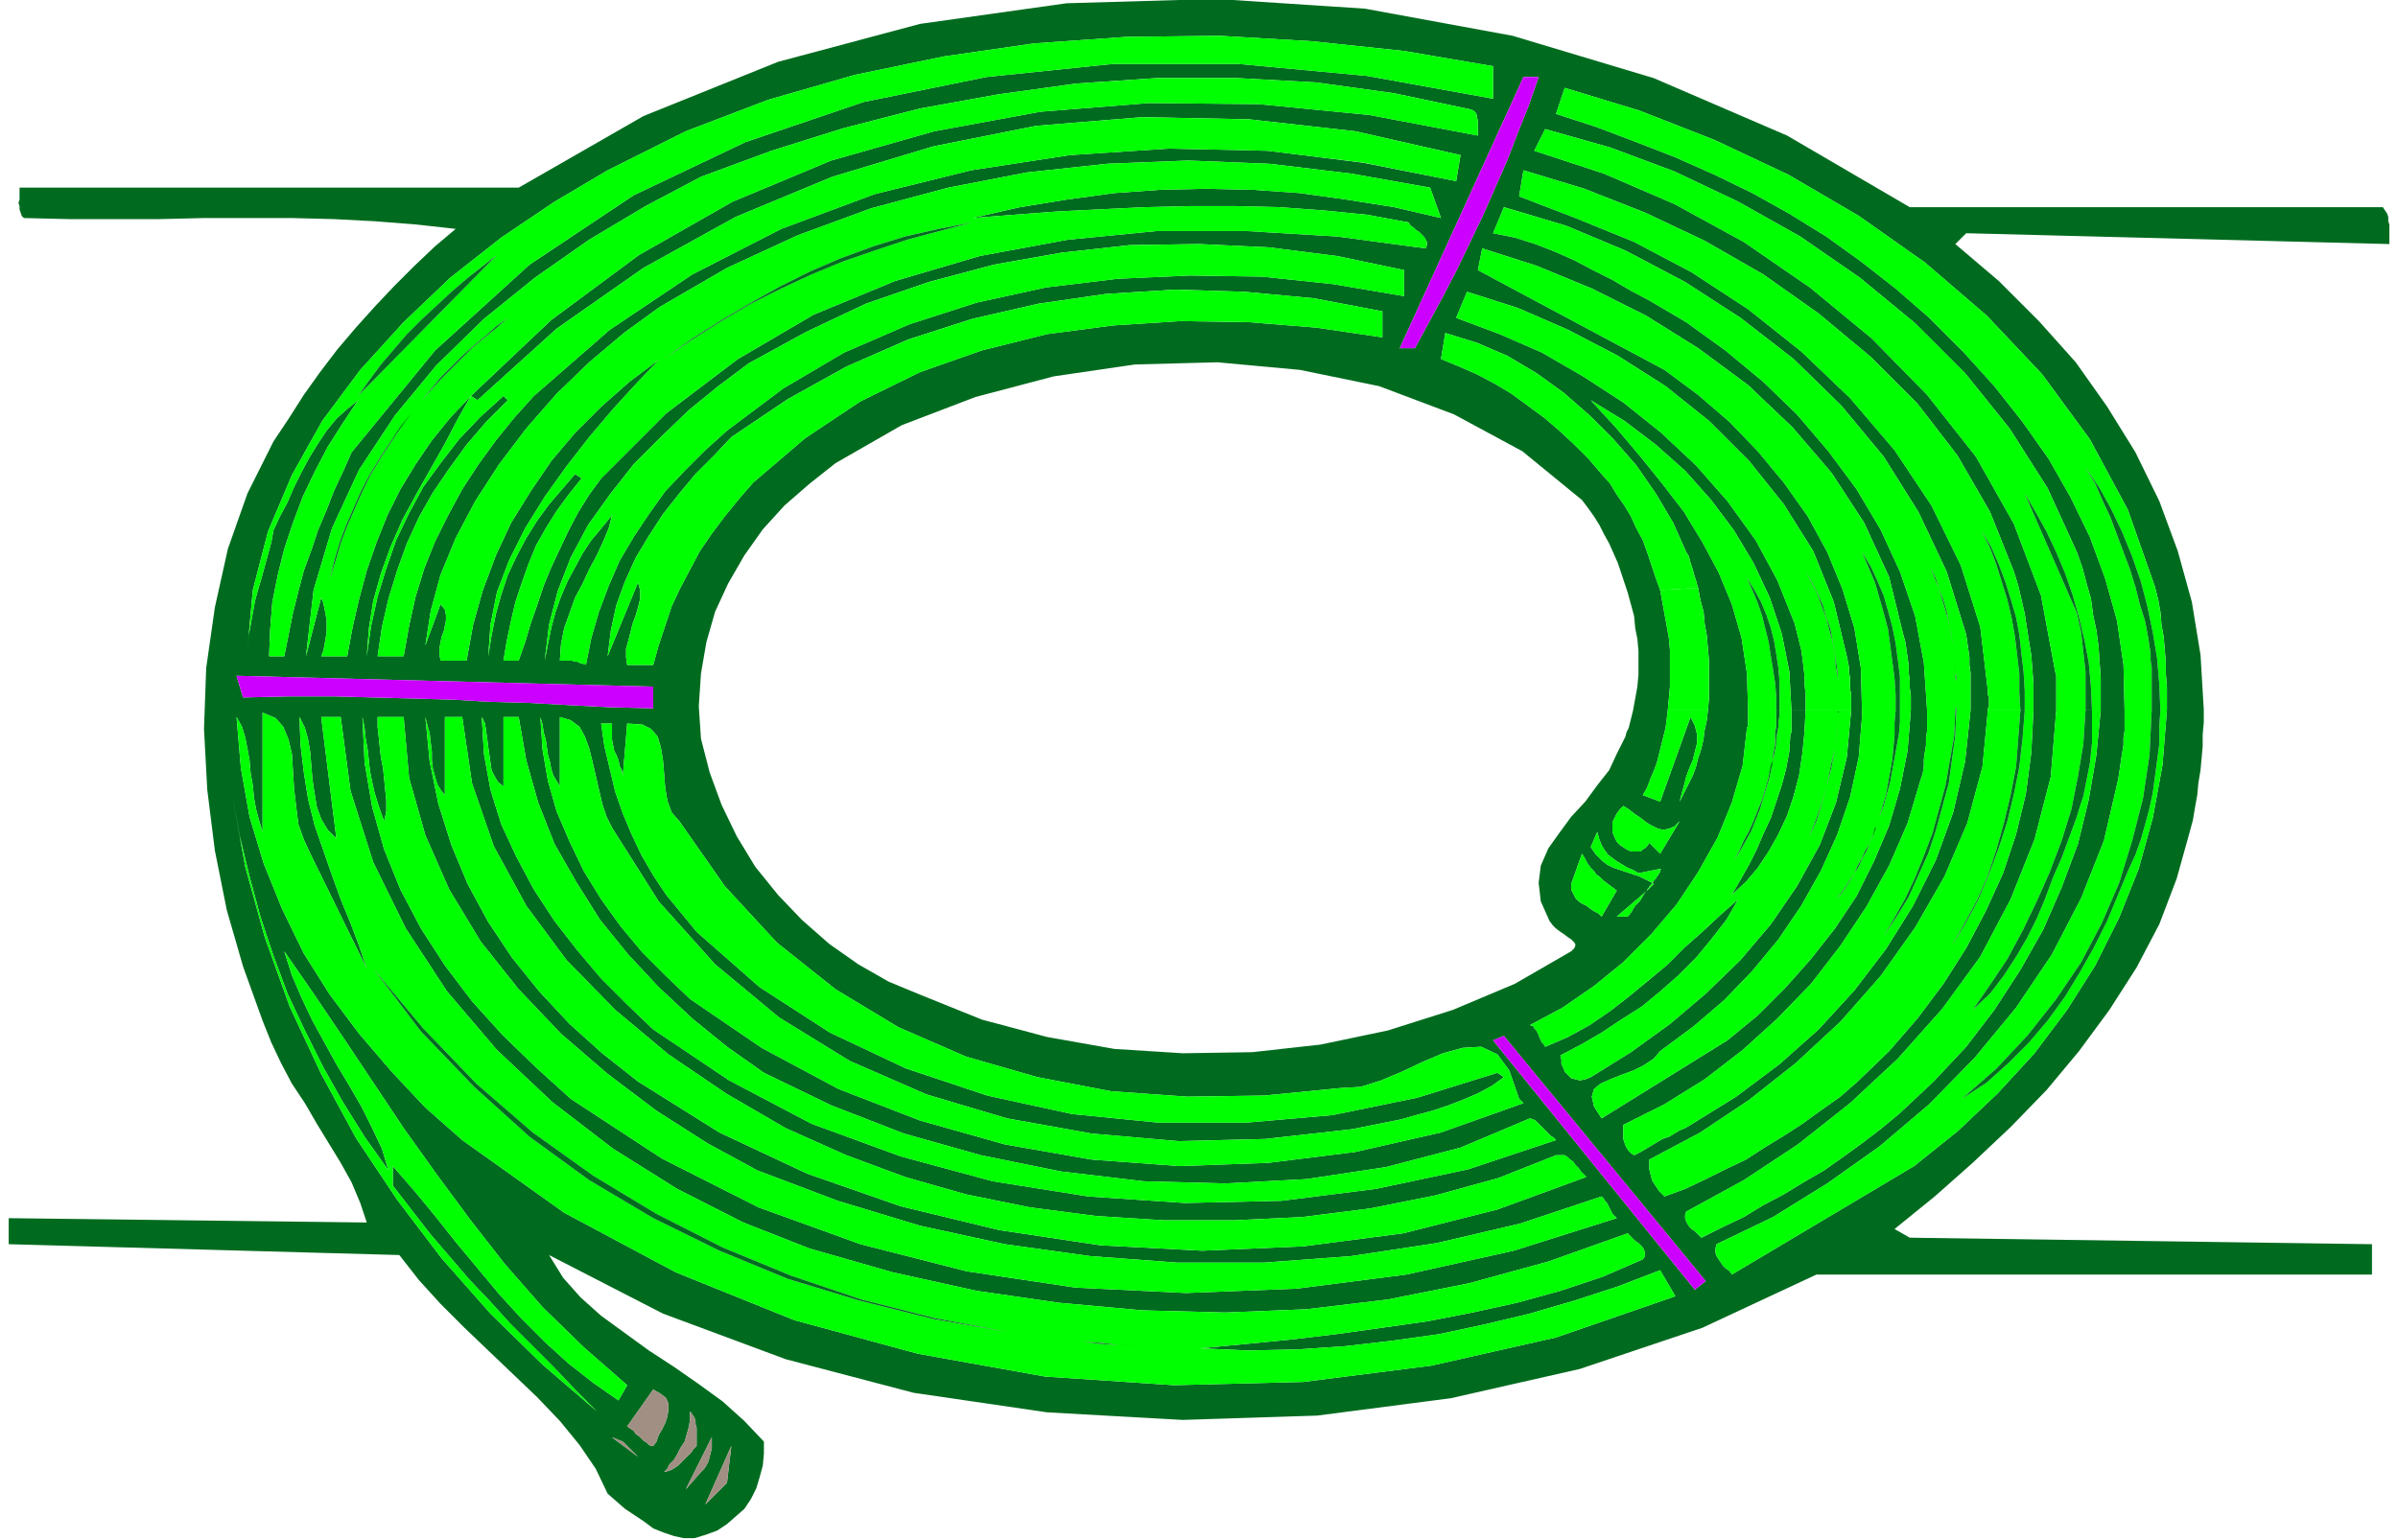 <svg xmlns="http://www.w3.org/2000/svg" fill-rule="evenodd" height="189.333" preserveAspectRatio="none" stroke-linecap="round" viewBox="0 0 2210 1420" width="294.667"><style>.pen1{stroke:none}.brush2{fill:#006b1f}.brush3{fill:#0f0}.brush4{fill:#c0f}.brush5{fill:#a18f84}</style><path class="pen1 brush2" d="m1596 825 13-12 11-13 10-15 9-16 8-17 6-18 5-19 3-20 2-20 1-20h-13v20l-1 2-1 16-3 16-4 15-5 15-5 15-7 15-6 14-7 14-8 14-8 14z"/><path class="pen1 brush2" d="m2018 767 3-11 2-12 2-11 1-11 2-12 1-11 1-11v-11l1-11v-11h-34l-4 50-9 49-13 47-18 45-22 44-26 41-30 40-34 37-37 35-40 32-168 100-1-2-2-2-3-2-2-2-2-3-2-3-2-3-1-3v-4l1-4 52-25 50-31 48-34 46-39 42-43 38-46 33-49 27-52 21-53 13-56 1-6 1-7 1-7 1-6 1-6v-7l1-6v-19h-22l-4 41-7 41-10 41-15 40-17 39-21 37-24 37-26 34-30 32-32 30-17 14-17 13-18 13-17 12-19 11-18 11-19 10-18 11-19 9-20 10-2-2-2-2-2-2-3-2-2-2-2-3-1-2-1-3v-3l1-3 53-29 50-33 48-38 44-41 41-46 35-48 28-53 22-55 15-58 5-61h-21l-2 39-5 38-9 37-12 36-16 35-18 34-21 33-24 32-26 30-29 28-16 14-17 12-18 13-17 11-18 11-17 11-19 9-18 9-19 9-19 7-2-2-3-3-2-3-2-3-2-3-1-3-1-4-1-4v-9l47-25 45-30 43-34 41-38 37-42 32-45 27-47 21-49 14-52 5-52h-16l-5 47-11 47-16 44-21 42-25 40-29 38-33 36-36 32-40 30-42 26-5 3-5 2-5 3-5 3-6 2-5 3-5 3-5 3-5 3-6 3-3-2-2-2-2-3-1-2-1-3-1-3v-13l38-19 37-23 35-27 32-29 31-32 27-35 24-36 21-38 17-39 12-40 2-6 1-7v-6l1-7 1-6v-7l1-6v-19h-15l-3 37-7 35-10 34-14 33-16 32-20 30-22 28-24 27-25 25-28 23-116 72-7-11-2-9 2-7 6-5 9-4 10-4 11-4 10-5 9-6 6-7 31-23 28-24 26-27 24-29 21-31 18-32 15-33 12-35 8-37 3-37v-6h-10l-4 43-10 42-15 39-21 38-24 35-28 33-32 31-33 28-36 26-37 23-5 2-5 1-4-1-4-1-3-3-3-3-1-3-2-4v-4l-1-4 19-10 19-11 18-12 19-12 17-14 17-15 16-16 14-17 14-18 11-19-16 14-16 15-17 15-16 16-18 15-17 14-18 14-19 13-20 11-21 9-1-2-2-2-1-2-1-2-1-3-1-2-1-2-2-2-1-2-3-1 30-16 29-20 27-22 26-26 23-27 20-30 18-32 13-32 10-34 4-35 1-2v-14h-37l-1 9-2 9-1 8-2 9-3 9-2 8-3 8-4 8-4 8-4 8 2-8 2-7 2-8 3-8 3-7 2-8 2-8v-8l-2-8-4-8-28 78-16-6 4-7 3-8 3-7 3-8 2-8 2-8 2-8 2-8 1-8 1-8h-32l-1 4-1 4-1 4-1 4-2 4-1 4-2 4-2 4-2 4-2 4-7 15-11 14-11 15-13 14-11 15-10 14-7 16-2 16 2 17 8 18 3 4 3 3 4 3 3 2 4 3 3 2 3 3 1 2-1 3-3 3-52 30-57 24-60 19-62 13-63 7-64 1-63-4-62-11-60-16-57-23-29-12-28-16-27-19-25-22-22-23-21-26-17-28-14-29-11-30-8-31-2-30 2-30 5-29 8-28 12-26 15-26 17-24 20-22 23-20 24-19 61-35 68-26 72-19 75-11 76-2 76 7 73 15 69 26 63 34 55 45 6 8 5 7 5 8 4 8 5 9 4 9 4 9 3 9 3 9 3 9 3 11 3 11 1 11 2 10 1 11v22l-1 11-2 11-2 11h32l1-11 1-11v-34l-1-11-2-11-2-11-2-11-2-11-4-11-4-12-4-12-4-11-6-11-5-11-6-10-7-10-6-10-8-9-12-14-13-13-14-13-14-12-15-11-15-11-15-9-17-9-16-7-17-7 4-24 29 9 28 12 27 16 25 18 24 21 22 22 21 24 18 26 16 27 12 27 2 3 1 3 1 4 1 3 1 3 1 4 1 3 1 3 1 4 1 3 2 11 3 11 1 11 2 11 1 12 1 11v35l-1 11h37l-1-34-5-33-9-31-12-29-15-28-17-28-20-26-21-26-22-26-23-25 31 19 29 22 27 24 24 27 21 28 18 30 15 32 11 33 7 35 2 36h13v-16l-1-8v-8l-1-9-1-8-1-7-2-8-2-8-2-8-16-40-20-37-26-36-29-33-32-30-35-28-37-24-38-22-39-17-40-15 10-24 47 15 46 20 46 24 44 28 40 32 37 37 32 40 27 43 19 47 12 50 1 5 1 5v5l1 5v10l1 5v15h10l-1-39-6-37-11-36-14-34-18-33-22-31-24-29-26-27-29-25-31-23-172-92 4-20 50 16 51 21 50 25 48 30 46 34 41 39 36 42 30 46 23 50 13 53 2 7 1 7 1 7 1 7v7l1 7v7l1 7v14h15l-3-44-8-43-14-41-18-39-22-37-26-35-29-34-31-30-35-29-36-26-17-10-17-10-17-9-17-10-18-9-17-9-18-8-18-7-19-6-20-4 10-24 57 17 55 23 55 29 51 33 49 38 44 43 39 47 32 51 26 55 18 58 1 7 1 7 1 7v7l1 7v35h16v-2l1-2v-9l-1-1v-4l-7-59-18-57-27-55-34-51-41-48-45-43-49-39-52-34-53-28-54-22-52-20 4-24 56 17 56 22 55 26 54 31 51 36 48 40 43 43 37 48 30 52 22 55 4 13 3 13 3 13 2 13 2 13 2 12 1 13 1 13v25h21v-32l-1-4-13-70-25-66-35-62-45-57-51-52-57-47-61-42-64-35-65-28-64-21 10-20 60 17 59 22 59 28 57 32 55 38 51 42 46 46 41 51 35 55 27 59 5 14 4 15 4 14 2 15 3 14 2 15 1 15 1 14v30h22l-1-42-6-41-11-39-14-38-18-37-20-35-24-34-26-33-29-32-31-31-31-27-32-25-32-23-34-21-34-19-35-17-36-16-36-14-37-14-37-12 8-24 69 21 69 27 68 32 65 38 61 43 57 49 51 54 44 60 35 65 25 71 3 12 2 11 1 12 2 11 1 12 1 11v11l1 12v22h34l-3-51-8-49-13-47-17-46-22-45-26-42-29-41-34-38-37-37-40-34 10-10 390 10v-18l-1-3v-4l-1-3-2-3-2-3h-436l-113-66-123-53-130-39-136-25-137-9-138 4-135 19-131 35-124 50-115 66H18v11l-1 3 1 3v3l1 3 1 3 2 2 42 1h83l41-1h81l39 1 38 2 38 3 36 4-19 16-19 18-18 18-18 19-18 20-17 20-16 21-15 21-14 22-14 21-24 48-18 51-12 54-8 56-2 56 3 56 7 56 11 55 15 52 18 50 8 20 9 19 10 19 12 18 11 19 11 18 11 18 10 18 8 19 6 18-330-4v24l360 10 18 23 20 22 22 22 23 22 22 21 22 21 21 22 18 22 15 22 11 23 8 7 8 7 9 6 9 6 8 6 10 4 9 3 9 2h10l10-3 11-4 9-6 8-7 8-7 6-9 5-10 3-10 3-11 1-11v-11l-18-19-20-18-22-16-23-16-23-15-22-16-22-16-19-17-16-18-13-21 105 54 113 42 118 31 123 18 125 7 124-4 123-16 119-27 113-38 105-49h512v-28l-426-6-14-8 37-30 35-31 35-33 33-34 30-36 28-38 25-39 21-40 16-42 12-43zm-522-24 5 3 5 4 6 4 5 4 5 3 6 3 5 1 5-1 5-2 5-5-18 30-10-10-2 3-2 2-2 1-2 2h-8l-3-1-2-1-3-2-3-2-3-3-2-4-2-5v-9l2-4 2-4 3-4 3-3zm-24 24 2 7 2 5 3 5 3 4 4 3 4 3 5 3 5 3 5 2 5 3 20-4h1l-1 1v2l-1 1-1 2-1 1-1 2-2 2-1 2 1 1-6 6-2 2-2 3-1 2-2 3-2 2-2 2-2 3-1 2-2 3-2 2h-10l28-24v-1l1-1 1-1v-1h1v-1l1-1 1-1-6-3-6-3-6-2-6-2-6-2-6-2-6-3-5-4-5-5-5-7 6-14zm-24 48 10-28 3 5 2 4 3 4 3 3 2 3 4 3 3 3 4 3 4 3 4 3-14 24-3-3-4-2-3-2-4-3-4-2-3-2-3-3-2-4-2-4v-5zm-212 188 18-1 19-6 19-8 19-9 19-8 18-5 17-1 15 7 11 15 9 26 4 4-76 27-79 18-80 10-82 3-81-6-80-14-78-22-75-29-71-38-66-45-22-21-22-22-20-24-18-25-16-26-13-27-12-28-8-28-5-29-2-30 2 7 1 7 2 7 1 7 1 7 2 7 1 6 2 6 3 5 3 5v-64l10 3 8 6 5 9 4 11 3 12 3 13 3 13 3 13 4 12 5 10 43 68 52 58 59 49 65 40 71 31 74 22 78 14 80 7 80-2 80-9 15-3 15-3 15-3 14-4 15-4 15-5 13-5 14-6 13-7 11-8-6-4-74 23-78 16-80 7h-80l-80-8-78-17-75-25-70-33-65-42-58-51-14-17-14-17-12-18-11-19-9-19-8-19-7-20-5-21-5-21-3-21h10v15l1 5 1 5 2 4 2 5 1 5 2 4 1 5 4-48 14 1 8 4 6 7 3 10 2 12 1 12 1 13 2 12 4 11 7 8 42 60 48 52 54 43 58 35 62 27 66 19 68 13 70 5 71-1 71-7zM348 661h24l5 56 15 53 22 50 29 48 35 44 39 41 43 37 45 34 47 30 46 25 74 28 76 23 78 17 79 11 80 6h80l80-6 79-12 77-18 75-25 2 2 1 2 2 2 1 2 1 2 1 2 1 2 1 2 2 2 2 2-95 30-99 22-101 13-102 4-102-5-100-15-98-25-94-34-89-45-84-55-32-29-31-30-28-31-25-33-22-34-19-36-15-37-11-39-7-41-2-42 2 10 1 10 2 11 1 10 1 9 2 10 2 9 3 10 3 9 3 8 2-9v-10l-1-10-1-10-1-10-2-10-1-9-1-10-1-9v-9zm240 336-33-26-30-27-28-30-25-31-22-33-19-35-15-36-12-38-8-39-4-41 2 8 2 7 1 9 1 8v8l1 8 2 7 2 7 3 5 4 5v-72h16l9 61 20 58 30 55 37 50 45 46 49 41 53 36 55 32 56 25 54 20 56 16 59 12 61 8 63 4h64l63-3 63-8 60-12 58-16 53-21h8l3 2 2 2 3 2 2 3 3 3 2 3 3 3 2 2-82 30-87 22-92 12-93 4-94-5-93-14-91-22-86-30-81-38-75-47zm14-48-24-23-24-24-22-26-21-27-19-29-16-30-14-30-10-32-6-33-2-34 3 6 1 7 1 7 1 8 1 7 1 7 1 7 3 6 3 5 5 4v-64h14l7 40 11 39 15 38 20 35 22 35 26 32 28 30 31 29 32 26 34 24 62 30 67 26 71 20 74 15 76 9 75 2 75-4 73-11 69-18 64-27 3 1 2 1 2 2 2 2 3 3 2 2 2 2 3 3 3 2 2 2-81 27-85 18-87 11-89 2-89-6-88-14-85-23-82-30-76-40-70-47zm672-638-61-9-62-5-63-1-62 4-61 8-60 15-57 20-55 27-51 34-48 41-13 15-13 16-12 16-11 16-9 17-9 17-8 17-6 18-6 18-5 18h-24l-1-7v-8l2-7 2-8 2-8 3-8 2-7 2-8v-8l-2-7-28 68 3-24 5-23 8-22 10-22 12-20 13-20 15-19 15-18 17-17 16-17-4-6-20 18-19 19-18 19-15 21-14 21-13 22-10 23-9 24-7 24-5 25-1-1h-2l-3-1-2-1h-2l-3-1h-11l1-15 3-15 5-14 5-14 7-13 6-13 7-13 6-13 5-12 3-12-9 11-10 12-8 12-7 13-7 13-6 14-5 14-4 15-3 15-3 15 4-33 8-31 12-31 16-30 20-28 22-28 25-25 26-25 27-22 28-21 53-29 55-26 58-20 60-16 62-11 63-7 64-1 64 3 63 8 62 13v24l-65-11-66-7-66-1-67 3-66 8-64 14-62 20-60 26-56 33-52 39 4 6 52-35 54-30 57-25 59-19 61-14 62-9 64-4 64 2 64 6 63 12v24zM530 437l-12 14-12 14-11 15-10 16-9 17-8 17-6 18-5 18-4 20-3 19 2-29 6-30 11-29 15-30 18-29 20-28 21-27 22-26 22-24 21-22-28 21-26 23-24 24-22 26-19 28-18 29-14 30-12 32-9 32-6 33h-24l-1-6v-5l1-6 1-5 2-5 1-5 1-5v-5l-1-5-4-5-14 38 5-32 9-33 14-34 18-34 22-34 25-33 28-32 30-29 32-27 33-24 62-36 65-30 68-25 71-19 72-14 74-8 75-3 75 3 75 9 73 13 10 28-43-10-44-7-43-6-43-3-43-1-43 1-42 3-44 6-43 7-44 10 38-3 40-3 40-2 41-2 42-1h41l41 1 41 3 40 4 38 7 2 3 3 2 2 2 3 2 2 2 2 2 2 3 1 2v3l-1 3-82-11-83-5h-83l-82 8-81 15-78 23-75 31-70 41-66 50-60 60-11 15-10 16-9 17-8 17-8 17-7 17-6 18-6 17-5 17-6 17h-14l3-18 4-19 4-17 6-18 6-17 7-17 9-16 10-16 11-15 12-15-6-4zm-66-72-21 19-20 21-17 22-16 22-13 24-12 25-9 26-8 26-6 27-4 28 2-26 4-25 7-25 9-25 11-25 13-24 13-23 13-23 12-23 12-21-19 20-17 21-15 22-14 23-12 24-10 25-9 26-7 26-6 26-5 27h-24l2-5 1-5 1-6 1-6v-11l-1-6-1-5-1-5-2-5-14 54 7-61 17-57 25-54 33-50 38-46 44-43 47-38 50-35 52-31 51-27 65-24 67-21 70-18 72-13 72-10 74-5h74l73 4 72 10 71 15 2 1 2 2 1 2v2l1 3v14l-100-19-102-10-101-1-100 8-98 18-95 27-91 38-86 49-81 60-74 70 6 4 73-66 80-56 85-47 89-37 93-28 95-19 98-8 98 2 98 11 97 22-4 24-86-17-88-11-91-2-91 6-91 14-89 22-86 32-82 42-76 51-70 61-18 20-17 21-16 22-15 23-13 24-12 24-10 25-8 26-6 27-5 28h-24l4-27 6-26 8-26 9-25 11-24 13-23 15-22 16-22 18-21 20-20-4-4zm954-294-9 26-10 25-10 26-11 25-11 25-12 25-12 25-13 25-13 24-13 24h-14l114-250h14zm-858 86 72-36 76-29 80-23 82-17 83-12 85-6 86-1 85 5 85 9 82 14v30l-116-21-118-11h-117L909 71 796 94l-109 37-103 49-96 64-87 79-77 94-8 18-8 17-7 18-8 19-6 18-7 19-5 19-5 20-4 20-4 20h-14l1-25 2-25 5-25 6-24 8-24 9-24 11-23 12-23 14-22 14-21-10 8-10 9-9 11-8 12-8 13-7 13-7 14-6 14-7 13-6 13-2 11-3 11-3 11-3 11-3 10-3 11-2 11-2 11-2 11-1 12 5-55 14-54 22-52 28-50 35-47 40-44 43-41 47-37 49-33 49-29zm42 476v20l-40-1-38-2-36-2-36-1-35-2-35-1-37-1-38-1h-40l-43 1-6-20 384 10zm-38 692 10 4 14 14-24-18zm106 42-20 20 24-54-4 34zm-24-10-14 16 24-48v10l-1 4-1 4-1 4-2 4-2 3-3 3zm-4-24-3 3-2 3-3 3-3 3-3 3-3 3-3 2-3 2-3 1-4 1 3-3 2-4 4-4 3-5 3-6 4-6 2-7 2-7 1-7v-7l2 3 2 3 1 3v3l1 3v17zm-40 0h-2l-2-1-2-2-3-2-2-2-2-2-3-2-2-3-3-2-3-2 24-34 7 4 5 4 2 5v6l-1 6-2 6-3 6-3 5-2 6-3 4zm-24-56-8 14-23-16-23-18-22-20-21-21-21-23-20-24-20-24-19-24-19-23-20-23v18l17 22 17 22 18 21 18 21 19 20 19 21 20 20 20 20 20 21 20 20-50-43-48-47-45-51-41-54-38-57-32-59-29-62-23-64-18-65-12-66 7 38 9 37 10 37 12 36 13 35 16 34 17 34 18 32 20 32 22 31-6-20-9-19-10-20-11-19-12-20-11-20-11-20-10-21-9-21-7-22 27 39 27 40 28 42 28 42 30 42 31 42 32 41 35 40 38 37 40 35zm-152-226-34-30-31-33-30-35-27-36-24-38-20-41-17-42-13-43-8-45-4-47 5 9 3 10 2 10 2 11 1 12 2 11 1 11 2 11 3 11 3 10V657l12 5 7 8 5 12 3 13 1 16 1 16 2 17 2 16 5 14 6 13 52 106-7-21-8-21-9-22-8-22-8-23-8-23-6-24-4-25-3-25-1-26 5 10 3 11 2 12 1 13 1 12 2 13 2 12 4 11 6 10 8 8-14-112h18l9 68 21 66 30 61 38 58 46 54 51 48 56 43 59 37 61 31 61 24 77 22 77 17 76 11 77 7 76 2 75-3 75-9 75-15 73-20 73-26 2 2 3 3 2 2 3 2 2 2 2 2 1 2 1 3v3l-2 3-37 16-39 13-40 11-41 9-41 8-42 6-43 6-42 5-41 4-42 4 45 2 45-1 44-3 43-5 43-6 42-9 42-10 41-12 40-13 39-15 14 24-110 38-115 26-118 15-119 3-119-8-117-21-114-31-109-44-103-55-94-67zm1136 138-186-230 10-4 186 226-10 8z" fill-rule="nonzero"/><path class="pen1 brush3" d="m330 369-14 21-14 22-12 23-11 23-9 24-8 24-6 24-5 25-2 25-1 25h14l4-20 4-20 5-20 5-19 7-19 6-18 8-19 7-18 8-17 8-18 77-94 87-79 96-64 103-49 109-37 113-23 116-12h117l118 11 116 21V61l-82-14-85-9-85-5-86 1-85 6-83 12-82 17-80 23-76 29-72 36-49 29-49 33-47 37-43 41-40 44-35 47-28 50-22 52-14 54-5 55 1-12 2-11 2-11 2-11 3-11 3-10 3-11 3-11 3-11 2-11 6-13 7-13 6-14 7-14 7-13 8-13 8-12 9-11 10-9 10-8zm128-134L330 365l10-14 11-15 12-14 12-14 13-13 14-13 14-13 14-12 14-11 14-11z" fill-rule="nonzero"/><path class="pen1 brush2" d="m330 365 128-130-14 11-14 11-14 12-14 13-14 13-13 13-12 14-12 14-11 15-10 14z"/><path class="pen1 brush3" d="m1514 733 16 6 28-78 4 8 2 8v8l-2 8-2 8-3 7-3 8-2 8-2 7-2 8 4-8 4-8 4-8 3-8 2-8 3-9 2-9 1-8 2-9 1-9h-37l-1 8-1 8-2 8-2 8-2 8-2 8-3 8-3 7-3 8-4 7z"/><path class="pen1 brush3" fill-rule="nonzero" d="m1564 542-34 2 2 11 2 11 2 11 2 11 1 11v34l-1 11-1 11h37l1-11v-35l-1-11-1-12-2-11-1-11-3-11-2-11z"/><path class="pen1 brush3" fill-rule="nonzero" d="m1554 509-12-27-16-27-18-26-21-24-22-22-24-21-25-18-27-16-28-12-29-9-4 24 17 7 16 7 17 9 15 9 15 11 15 11 14 12 14 13 13 13 12 14 8 9 6 10 7 10 6 10 5 11 6 11 4 11 4 12 4 12 4 11 35-2-1-3-1-4-1-3-1-3-1-4-1-3-1-3-1-4-1-3-2-3z"/><path class="pen1 brush4" d="M602 653v-20l-384-10 6 20 43-1h40l38 1 37 1 35 1 35 2 36 1 36 2 38 2 40 1z"/><path class="pen1 brush3" d="m578 667-4 48-1-5-2-4-1-5-2-5-2-4-1-5-1-5v-15h-10l3 21 5 21 5 21 7 20 8 19 9 19 11 19 12 18 14 17 14 17 58 51 65 42 70 33 75 25 78 17 80 8h80l80-7 78-16 74-23 6 4-11 8-13 7-14 6-13 5-15 5-15 4-14 4-15 3-15 3-15 3-80 9-80 2-80-7-78-14-74-22-71-31-65-40-59-49-52-58-43-68-5-10-4-12-3-13-3-13-3-13-3-12-4-11-5-9-8-6-10-3v64l-3-5-3-5-2-6-1-6-2-7-1-7-1-7-2-7-1-7-2-7 2 30 5 29 8 28 12 28 13 27 16 26 18 25 20 24 22 22 22 21 66 45 71 38 75 29 78 22 80 14 81 6 82-3 80-10 79-18 76-27-4-4-9-26-11-15-15-7-17 1-18 5-19 8-19 9-19 8-19 6-18 1-71 7-71 1-70-5-68-13-66-19-62-27-58-35-54-43-48-52-42-60-7-8-4-11-2-12-1-13-1-12-2-12-3-10-6-7-8-4-14-1z"/><path class="pen1 brush3" fill-rule="nonzero" d="M348 605h24l5-28 6-27 8-26 10-25 12-24 13-24 15-23 16-22 17-21 18-20 70-61 76-51 82-42 86-32 89-22 91-14 91-6 91 2 89 11 85 17 4-24-97-22-98-11-98-2-98 8-95 19-93 28-89 37-85 47-80 56-73 66-6-4-12 21-12 23-13 23-13 23-13 24-11 25-9 25-7 25-4 25-2 26 4-28 6-27 8-26 9-26 12-25 13-24 16-22 17-22 20-21 21-19 4 4-20 20-18 21-16 22-15 22-13 23-11 24-9 25-8 26-6 26-4 27z"/><path class="pen1 brush3" d="M1362 125v-14l-1-3v-2l-1-2-2-2-2-1-71-15-72-10-73-4h-74l-74 5-72 10-72 13-70 18-67 21-65 24-51 27-52 31-50 35-47 38-44 43-38 46-33 50-25 54-17 57-7 61 14-54 2 5 1 5 1 5 1 6v11l-1 6-1 6-1 5-2 5h24l5-27 6-26 7-26 9-26 10-25 12-24 14-23 15-22 17-21 19-20 74-70 81-60 86-49 91-38 95-27 98-18 100-8 101 1 102 10 100 19zM371 392l-10 15-10 15-9 15-8 16-7 16-7 16-6 16-5 17-5 16-4 17 4-17 4-17 5-17 6-16 7-16 7-16 8-15 9-15 10-15 11-15 8-11 9-11 9-11 9-11 10-10 10-10 10-9 11-9 10-9 11-8-10 9-11 9-11 9-10 10-10 10-10 10-9 10-9 10-9 11-8 11z" fill-rule="nonzero"/><path class="pen1 brush4" fill-rule="nonzero" d="m1304 321 13-24 13-24 13-25 12-25 12-25 11-25 11-25 10-26 10-25 9-26h-14l-114 250h14z"/><path class="pen1 brush3" fill-rule="nonzero" d="m1962 801-10 24-10 24-12 24-13 23-14 23-16 22-17 20-19 19-20 18-23 15 32-28 29-31 26-33 23-34 19-36 16-37 12-39 10-39 6-40 2-41h-25v19l-1 6v7l-1 6-1 6-1 7-1 7-1 6-13 56-21 53-27 52-33 49-38 46-42 43-46 39-48 34-50 31-52 25-1 4v4l1 3 2 3 2 3 2 3 2 2 3 2 2 2 1 2 168-100 40-32 37-35 34-37 30-40 26-41 22-44 18-45 13-47 9-49 4-50h-6l-1 15v16l-2 15-2 15-2 15-3 14-4 15-4 14-5 14-6 13zM1442 81l-8 24 37 12 37 14 36 14 36 16 35 17 34 19 34 21 32 23 32 25 31 27 31 31 29 32 26 33 24 34 20 35 18 37 14 38 11 39 6 41 1 42h25v-40l-1-6v-7l-1-6-1-7-3-16-5-16-4-16-5-16-6-16-6-16-6-16-7-15-7-16-9-15 13 19 11 20 10 21 9 22 8 23 6 23 5 24 4 24 2 24 1 24h6v-22l-1-12v-11l-1-11-1-12-2-11-1-12-2-11-3-12-25-71-35-65-44-60-51-54-57-49-61-43-65-38-68-32-69-27-69-21z"/><path class="pen1 brush3" d="m1914 509-27-59-35-55-41-51-46-46-51-42-55-38-57-32-59-28-59-22-60-17-10 20 64 21 65 28 64 35 61 42 57 47 51 52 45 57 35 62 25 66 13 70 1 4v32h27v-36l-1-9-1-9-1-9-1-9-2-9-2-9-48-110 10 17 10 18 9 19 8 19 7 20 6 21 5 21 4 21 2 22 1 22h8v-30l-1-14-1-15-2-15-3-14-2-15-4-14-4-15-5-14zm0 244-7 19-7 19-8 18-7 19-8 19-9 18-10 17-11 17-13 17-16 15 16-23 16-24 14-26 13-27 12-27 11-29 9-29 6-30 5-30 2-31h-27l-5 61-15 58-22 55-28 53-35 48-41 46-44 41-48 38-50 33-53 29-1 3v3l1 3 1 2 2 3 2 2 3 2 2 2 2 2 2 2 20-10 19-9 18-11 19-10 18-11 19-11 17-12 18-13 17-13 17-14 32-30 30-32 26-34 24-37 21-37 17-39 15-40 10-41 7-41 4-41h-8v30l-1 10-1 9-2 10-2 10-2 10-3 9-3 10z"/><path class="pen1 brush3" d="m478 609 6-17 5-17 6-17 6-18 7-17 8-17 8-17 9-17 10-16 11-15 60-60 66-50 70-41 75-31 78-23 81-15 82-8h83l83 5 82 11 1-3v-3l-1-2-2-3-2-2-2-2-3-2-2-2-3-2-2-3-38-7-40-4-41-3-41-1h-41l-42 1-41 2-40 2-40 3-38 3 44-10 43-7 44-6 42-3 43-1 43 1 43 3 43 6 44 7 43 10-10-28-73-13-75-9-75-3-75 3-74 8-72 14-71 19-68 25-65 30-62 36-33 24-32 27-30 29-28 32-25 33-22 34-18 34-14 34-9 33-5 32 14-38 4 5 1 5v5l-1 5-1 5-2 5-1 5-1 6v5l1 6h24l6-33 9-32 12-32 14-30 18-29 19-28 22-26 24-24 26-23 28-21-21 22-22 24-22 26-21 27-20 28-18 29-15 30-11 29-6 30-2 29 3-19 4-20 5-18 6-18 8-17 9-17 10-16 11-15 12-14 12-14 6 4-12 15-11 15-10 16-9 16-7 17-6 17-6 18-4 17-4 19-3 18h14zm418-404-30 8-30 8-30 10-29 10-29 12-28 13-28 14-27 16-27 17-26 18 26-19 27-17 27-16 27-15 28-14 28-12 30-11 29-9 31-7 31-6zM410 557l6-24-6 24zm10-34 10-30-10 30zm24-54 10-18-10 18zm24-38 34-38-34 38zm936-274-4 24 52 20 54 22 53 28 52 34 49 39 45 43 41 48 34 51 27 55 18 57 7 59v4l1 1v9l-1 2v2h30l-1-17v-17l-2-17-2-17-3-17-4-17-5-16-5-16-6-16-8-16 9 15 7 16 6 16 5 16 5 17 3 16 2 18 2 17 1 17v18h8v-25l-1-13-1-13-2-12-2-13-2-13-3-13-3-13-4-13-22-55-30-52-37-48-43-43-48-40-51-36-54-31-55-26-56-22-56-17z" fill-rule="nonzero"/><path class="pen1 brush3" d="m1784 893 14-20 12-21 12-22 10-23 8-24 7-25 6-25 5-26 2-26 2-26h-30l-5 52-14 52-21 49-27 47-32 45-37 42-41 38-43 34-45 30-47 25v9l1 4 1 4 1 3 2 3 2 3 2 3 3 3 2 2 19-7 19-9 18-9 19-9 17-11 18-11 17-11 18-13 17-12 16-14 29-28 26-30 24-32 21-33 18-34 16-35 12-36 9-37 5-38 2-39h-8l-2 26-3 26-5 25-6 25-8 25-9 24-10 24-12 22-13 21-14 20z"/><path class="pen1 brush3" d="m1736 863 10-17 10-18 9-19 8-20 8-21 6-22 6-22 4-23 4-23 1-23h-26v19l-1 6v7l-1 6-1 7v6l-1 7-2 6-12 40-17 39-21 38-24 36-27 35-31 32-32 29-35 27-37 23-38 19v13l1 3 1 3 1 2 2 3 2 2 3 2 6-3 5-3 5-3 5-3 5-3 6-2 5-3 5-3 5-2 5-3 42-26 40-30 36-32 33-36 29-38 25-40 21-42 16-44 11-47 5-47h-13l-1 23-3 22-3 22-6 22-6 22-7 21-9 20-9 20-11 18-12 18zm76-278-18-58-26-55-32-51-39-47-44-43-49-38-51-33-55-29-55-23-57-17-10 24 20 4 19 6 18 7 18 8 17 9 18 9 17 10 17 9 17 10 17 10 36 26 35 29 31 30 29 34 26 35 22 37 18 39 14 41 8 43 3 44h26l1-4v-23l-1-4v-7l-1-11-1-11-2-10-2-11-3-11-3-10-3-10-4-10-4-10-5-10 5 10 5 10 3 10 4 10 3 10 2 11 2 10 2 11 1 11 1 11v4l1 3v31h13v-35l-1-7v-7l-1-7-1-7-1-7z"/><path class="pen1 brush2" fill-rule="nonzero" d="m612 331 26-18 27-17 27-16 28-14 28-13 29-12 29-10 30-10 30-8 30-8-31 6-31 7-29 9-30 11-28 12-28 14-27 15-27 16-27 17-26 19z"/><path class="pen1 brush3" d="M1294 273v-24l-62-13-63-8-64-3-64 1-63 7-62 11-60 16-58 20-55 26-53 29-28 21-27 22-26 25-25 25-22 28-20 28-16 30-12 31-8 31-4 33 3-15 3-15 4-15 5-14 6-14 7-13 7-13 8-12 10-12 9-11-3 12-5 12-6 13-7 13-6 13-7 13-5 14-5 14-3 15-1 15h11l3 1h2l2 1 3 1h2l1 1 5-25 7-24 9-24 10-23 13-22 14-21 15-21 18-19 19-19 20-18 52-39 56-33 60-26 62-20 64-14 66-8 67-3 66 1 66 7 65 11z"/><path class="pen1 brush3" d="m674 403-16 17-17 17-15 18-15 19-13 20-12 20-10 22-8 22-5 23-3 24 28-68 2 7v8l-2 8-2 7-3 8-2 8-2 8-2 7v8l1 7h24l5-18 6-18 6-18 8-17 9-17 9-17 11-16 12-16 13-16 13-15 48-41 51-34 55-27 57-20 60-15 61-8 62-4 63 1 62 5 61 9v-24l-63-12-64-6-64-2-64 4-62 9-61 14-59 19-57 25-54 30-52 35z"/><path class="pen1 brush3" fill-rule="nonzero" d="m1366 229-4 20 172 92 31 23 29 25 26 27 24 29 22 31 18 33 14 34 11 36 6 37 1 39h31v-15l-1-15-2-15-2-15-2-15-4-15-4-14-4-14-6-14-6-14 8 13 6 13 6 14 4 14 4 15 3 15 2 15 2 16v31h10v-14l-1-7v-7l-1-7v-7l-1-7-1-7-1-7-2-7-13-53-23-50-30-46-36-42-41-39-46-34-48-30-50-25-51-21-50-16zm362 534-2 8-3 7-3 7-4 7-3 7-4 6-4 7-4 6-4 6-5 5 5-6 4-6 4-6 4-6 3-7 4-7 3-7 4-6 3-8 3-7 3-10 3-10 3-10 2-11 2-11 2-11 1-11 1-11v-12l1-11h-31v6l-3 37-8 37-12 35-15 33-18 32-21 31-24 29-26 27-28 24-31 23-6 7-9 6-10 5-11 4-10 4-9 4-6 5-2 7 2 9 7 11 116-72 28-23 25-25 24-27 22-28 20-30 16-32 14-33 10-34 7-35 3-37h-10v11l-1 11-2 11-2 11-2 11-2 11-3 11-3 11-4 10-3 10z"/><path class="pen1 brush3" fill-rule="nonzero" d="m1352 269-10 24 40 15 39 17 38 22 37 24 35 28 32 30 29 33 26 36 20 37 16 40 2 8 2 8 2 8 1 7 1 8 1 9v8l1 8v16h30v-28l-2-12-1-11-2-12-3-11-3-11-4-11-4-11-5-10-6-11 6 10 5 10 5 11 3 11 4 11 2 11 2 12 2 12 1 11v29h12v-15l-1-5v-10l-1-5v-5l-1-5-1-5-12-50-19-47-27-43-32-40-37-37-40-32-44-28-46-24-46-20-47-15z"/><path class="pen1 brush3" d="m1644 815 9-13 7-15 7-15 6-15 6-17 5-16 3-17 4-17 2-18 1-17h-30l-1 20-2 20-3 20-5 19-6 18-8 17-9 16-10 15-11 13-13 12 8-14 8-14 7-14 6-14 7-15 5-15 5-15 4-15 3-16 1-16 1-2v-20h-11v5l-1 5v5l-1 5-1 6v5l-1 5-1 5-1 5-1 5-2 10-3 10-3 10-3 10-4 10-4 10-5 9-5 9-6 9-6 8 6-8 5-9 4-9 5-9 4-9 4-10 4-10 3-10 3-11 3-10 1-5v-5l1-5 1-5v-11l1-5v-15h-26v14l-1 2-4 35-10 34-13 32-18 32-20 30-23 27-26 26-27 22-29 20-30 16 3 1 1 2 2 2 1 2 1 2 1 3 1 2 1 2 2 2 1 2 21-9 20-11 19-13 18-14 17-14 18-15 16-16 17-15 16-15 16-14-11 19-14 18-14 17-16 16-17 15-17 14-19 12-18 12-19 11-19 10 1 4v4l2 4 1 3 3 3 3 3 4 1 4 1 5-1 5-2 37-23 36-26 33-28 32-31 28-33 24-35 21-38 15-39 10-42 4-43h-12l-1 18-2 17-3 17-4 17-5 17-5 16-7 15-7 15-7 15-9 13zm-34-282 7 11 6 11 5 12 4 12 3 12 2 12 2 13 1 13v26h11l-2-36-7-35-11-33-15-32-18-30-21-28-24-27-27-24-29-22-31-19 23 25 22 26 21 26 20 26 17 28 15 28 12 29 9 31 5 33 1 34h26v-13l-1-12-2-13-2-12-2-13-3-12-3-12-4-12-5-12-5-11z"/><path class="pen1 brush2" d="m370 392-10 15-10 15-9 15-8 15-7 16-7 16-6 16-5 17-4 17-4 17 4-17 5-16 5-17 6-16 7-16 7-16 8-16 9-15 10-15 10-15zm0 0 9-11 9-11 9-10 9-10 10-10 10-10 10-10 11-9 11-9 10-9-11 8-10 9-11 9-10 9-10 10-10 10-9 11-9 11-9 11-8 11zm1438 621 23-15 20-18 19-19 17-20 16-22 14-23 13-23 12-24 10-24 10-24 6-13 5-14 4-14 4-15 3-14 2-15 2-15 2-15v-16l1-15h-8l-2 41-6 40-10 39-12 39-16 37-19 36-23 34-26 33-29 31-32 28zm114-582 9 15 7 16 7 15 6 16 6 16 6 16 5 16 4 16 5 16 3 16 1 7 1 6v7l1 6v40h8l-1-24-2-24-4-24-5-24-6-23-8-23-9-22-10-21-11-20-13-19zm-8 322 3-10 3-9 2-10 2-10 2-10 1-9 1-10v-30h-6l-2 31-5 30-6 30-9 29-11 29-12 27-13 27-14 26-16 24-16 23 16-15 13-17 11-17 10-17 9-18 8-19 7-19 8-18 7-19 7-19z"/><path class="pen1 brush2" d="m1866 455 48 110 2 9 2 9 1 9 1 9 1 9 1 9v36h6l-1-22-2-22-4-21-5-21-6-21-7-20-8-19-9-19-10-18-10-17zm-40 34 8 16 6 16 5 16 5 16 4 17 3 17 2 17 2 17v17l1 17h4v-18l-1-17-2-17-2-18-3-16-5-17-5-16-6-16-7-16-9-15z"/><path class="pen1 brush2" fill-rule="nonzero" d="M1865 655h-3l-2 26-2 26-5 26-6 25-7 25-8 24-10 23-12 22-12 21-14 20 14-20 13-21 12-22 10-24 9-24 8-25 6-25 5-25 3-26 2-26zm-149-146 6 14 6 14 4 14 4 14 4 15 2 15 2 15 2 15 1 15v15h4v-31l-2-16-2-15-3-15-4-15-4-14-6-14-6-13-8-13zm35 146h-4l-1 11v12l-1 11-1 11-2 11-2 11-2 11-3 10-3 10-3 10 3-10 4-10 3-11 3-11 2-11 2-11 2-11 2-11 1-11v-11z"/><path class="pen1 brush2" d="m1728 763-2 7-3 8-4 6-3 7-4 7-3 7-4 6-4 6-4 6-5 6 5-5 4-6 4-6 4-7 4-6 3-7 4-7 3-7 3-7 3-8z"/><path class="pen1 brush2" fill-rule="nonzero" d="M1802 616v8l1 4v23l-1 4h1v-31l-1-3v-4zm1 39h-1l-1 23-4 23-4 23-6 22-6 22-8 21-8 20-9 19-10 18-10 17 12-18 11-18 9-20 9-20 7-21 6-22 6-22 3-22 3-22 1-23zm-1-39-1-10-1-11-2-11-2-10-2-11-3-10-4-10-3-10-5-10-5-10 5 10 4 10 4 10 3 10 3 10 3 11 2 11 2 10 1 11 1 11zm-108 39-1 17-2 18-4 17-3 17-5 16-6 17-6 15-7 15-7 15-9 13 9-13 7-15 7-15 7-15 5-16 5-17 4-17 3-17 2-17 1-18z"/><path class="pen1 brush2" d="M1694 638v-12l-1-11-2-12-2-12-2-11-4-11-3-11-5-11-5-10-6-10 6 11 5 10 4 11 4 11 3 11 3 11 2 12 1 11 2 12v11z"/><path class="pen1 brush2" fill-rule="nonzero" d="M1694 638v17-17z"/><path class="pen1 brush2" d="m1632 705 2-4 1-5 1-5 1-5v-5l1-6 1-5v-5l1-5v-5h-3v15l-1 5v11l-1 5-1 5v5l-1 5z"/><path class="pen1 brush2" d="m1632 705-2 11-3 11-3 10-4 10-4 10-4 9-5 9-4 9-5 9-6 8 6-8 6-9 5-9 5-9 4-10 4-10 3-10 3-10 3-10 2-10zm-22-172 5 11 5 12 4 12 3 12 3 12 2 13 2 12 2 13 1 12v13h3v-26l-1-13-2-13-2-12-3-12-4-12-5-12-6-11-7-11z"/><path class="pen1 brush3" d="m1106 1243 42-4 41-4 42-5 43-6 42-6 41-8 41-9 40-11 39-13 37-16 2-3v-3l-1-3-1-2-2-2-2-2-3-2-2-2-3-3-2-2-73 26-73 20-75 15-75 9-75 3-76-2-77-7-76-11-77-17-77-22-61-24-61-31-59-37-56-43-51-48-46-54-38-58-30-61-21-66-9-68h-18l14 112-8-8-6-10-4-11-2-12-2-13-1-12-1-13-2-12-3-11-5-10 1 26 3 25 4 25 6 24 8 23 8 23 8 22 9 22 8 21 7 21-52-106-6-13-5-14-2-16-2-17-1-16-1-16-3-13-5-12-7-8-12-5v110l-3-10-3-11-2-11-1-11-2-11-1-12-2-11-2-10-3-10-5-9 4 47 8 45 13 43 17 42 20 41 24 38 27 36 30 35 31 33 34 30 94 67 103 55 109 44 114 31 117 21 119 8 119-3 118-15 115-26 110-38-14-24-39 15-40 13-41 12-42 10-42 9-43 6-43 5-44 3-45 1-45-2zM248 767l4 24-4-24zm681 461-69-12-68-17-66-20-63-26-61-30-59-35-55-40-51-46-49-51-44-58 46 55 49 51 52 45 56 40 58 35 61 31 63 26 65 22 67 17 68 13 17 3 17 2 17 2 18 2 17 1 17 2 18 1 17 1 18 1h17-17l-18-1-17-1-17-1-18-1-17-2-18-2-17-2-17-2-17-3z" fill-rule="nonzero"/><path class="pen1 brush3" d="m334 661 2 42 7 41 11 39 15 37 19 36 22 34 25 33 28 31 31 30 32 29 84 55 89 45 94 34 98 25 100 15 102 5 102-4 101-13 99-22 95-30-2-2-2-2-1-2-1-2-1-2-1-2-1-2-2-2-1-2-2-2-75 25-77 18-79 12-80 6h-80l-80-6-79-11-78-17-76-23-74-28-46-25-47-30-45-34-43-37-39-41-35-44-29-48-22-50-15-53-5-56h-24v9l1 9 1 10 1 9 2 10 1 10 1 10 1 10v10l-2 9-3-8-3-9-3-10-2-9-2-10-1-9-1-10-2-11-1-10-2-10z"/><path class="pen1 brush3" d="m1434 1065-53 21-58 16-60 12-63 8-63 3h-64l-63-4-61-8-59-12-56-16-54-20-56-25-55-32-53-36-49-41-45-46-37-50-30-55-20-58-9-61h-16v72l-4-5-3-5-2-7-2-7-1-8v-8l-1-8-1-9-2-7-2-8 4 41 8 39 12 38 15 36 19 35 22 33 25 31 28 30 30 27 33 26 75 47 81 38 86 30 91 22 93 14 94 5 93-4 92-12 87-22 82-30-2-2-3-3-2-3-3-3-2-3-3-2-2-2-3-2h-8z"/><path class="pen1 brush3" d="m1410 1031-64 27-69 18-73 11-75 4-75-2-76-9-74-15-71-20-67-26-62-30-34-24-32-26-31-29-28-30-26-32-22-35-20-35-15-38-11-39-7-40h-14v64l-5-4-3-5-3-6-1-7-1-7-1-7-1-8-1-7-1-7-3-6 2 34 6 33 10 32 14 30 16 30 19 29 21 27 22 26 24 24 24 23 70 47 76 40 82 30 85 23 88 14 89 6 89-2 87-11 85-18 81-27-2-2-3-2-3-3-2-2-2-2-3-3-2-2-2-2-2-1-3-1zm-1052 48-22-31-20-32-18-32-17-34-16-34-13-35-12-36-10-37-9-37-7-38 12 66 18 65 23 64 29 62 32 59 38 57 41 54 45 51 48 47 50 43-20-20-20-21-20-20-20-20-19-21-19-20-18-21-18-21-17-22-17-22v-18l20 23 19 23 19 24 20 24 20 24 21 23 21 21 22 20 23 18 23 16 8-14-40-35-38-37-35-40-32-41-31-42-30-42-28-42-28-42-27-40-27-39 7 22 9 21 10 21 11 20 11 20 12 20 11 19 10 20 9 19 6 20zm1138-298 3 2 2 1 3 1h8l2-2 2-1 2-2 2-3 10 10 18-30-5 5-5 2-5 1-5-1-6-3-5-3-5-4-6-4-5-4-5-3-3 3-3 4-2 4-2 4v9l2 5 2 4 3 3 3 2z"/><path class="pen1 brush3" d="m1522 814 2-2 2-2 1-2 1-1 1-2 1-1v-2l1-1h-1l-20 4-5-3-5-2-5-3-5-3-4-3-4-3-3-4-3-5-2-5-2-7-6 14 5 7 5 5 5 4 6 3 6 2 6 2 6 2 6 2 6 3 6 3zm2 1-1-1-1 1-1 1v1h-1v1l-1 1-1 1v1l6-6zm-24 30 2-2 2-3 1-2 2-3 2-2 2-2 2-3 1-2 2-3 2-2-28 24h10z"/><path class="pen1 brush3" fill-rule="nonzero" d="m1476 845 14-24-4-3-4-3-4-3-3-3-4-3-2-3-3-3-3-4-2-4-3-5-10 28v5l2 4 2 4 3 3 3 2 4 2 4 3 3 2 4 2 3 3z"/><path class="pen1 brush2" d="M1102 1243h-17l-18-1-17-1-18-1-17-2-17-1-18-2-17-2-17-2-17-3 17 3 17 2 17 2 18 2 17 2 18 1 17 1 17 1 18 1h17z"/><path class="pen1 brush2" fill-rule="nonzero" d="m344 893 44 58 49 51 51 46 55 40 59 35 61 30 63 26 66 20 68 17 69 12-68-13-67-17-65-22-63-26-61-31-58-35-56-40-52-45-49-51-46-55z"/><path class="pen1 brush4" fill-rule="nonzero" d="m1376 959 186 230 10-8-186-226-10 4z"/><path class="pen1 brush5" d="m602 1333 3-4 2-6 3-5 3-6 2-6 1-6v-6l-2-5-5-4-7-4-24 34 3 2 3 2 2 3 3 2 2 2 2 2 3 2 2 2 2 1h2z"/><path class="pen1 brush5" fill-rule="nonzero" d="M642 1333v-17l-1-3v-3l-1-3-2-3-2-3v7l-1 7-2 7-2 7-4 6-3 6-3 5-4 4-2 4-3 3 4-1 3-1 3-2 3-2 3-3 3-3 3-3 3-3 2-3 3-3zm-78-8 24 18-14-14-10-4zm82 32 3-3 2-3 2-4 1-4 1-4 1-4v-10l-24 48 14-16z"/><path class="pen1 brush5" d="m670 1367 4-34-24 54 20-20z"/></svg>

